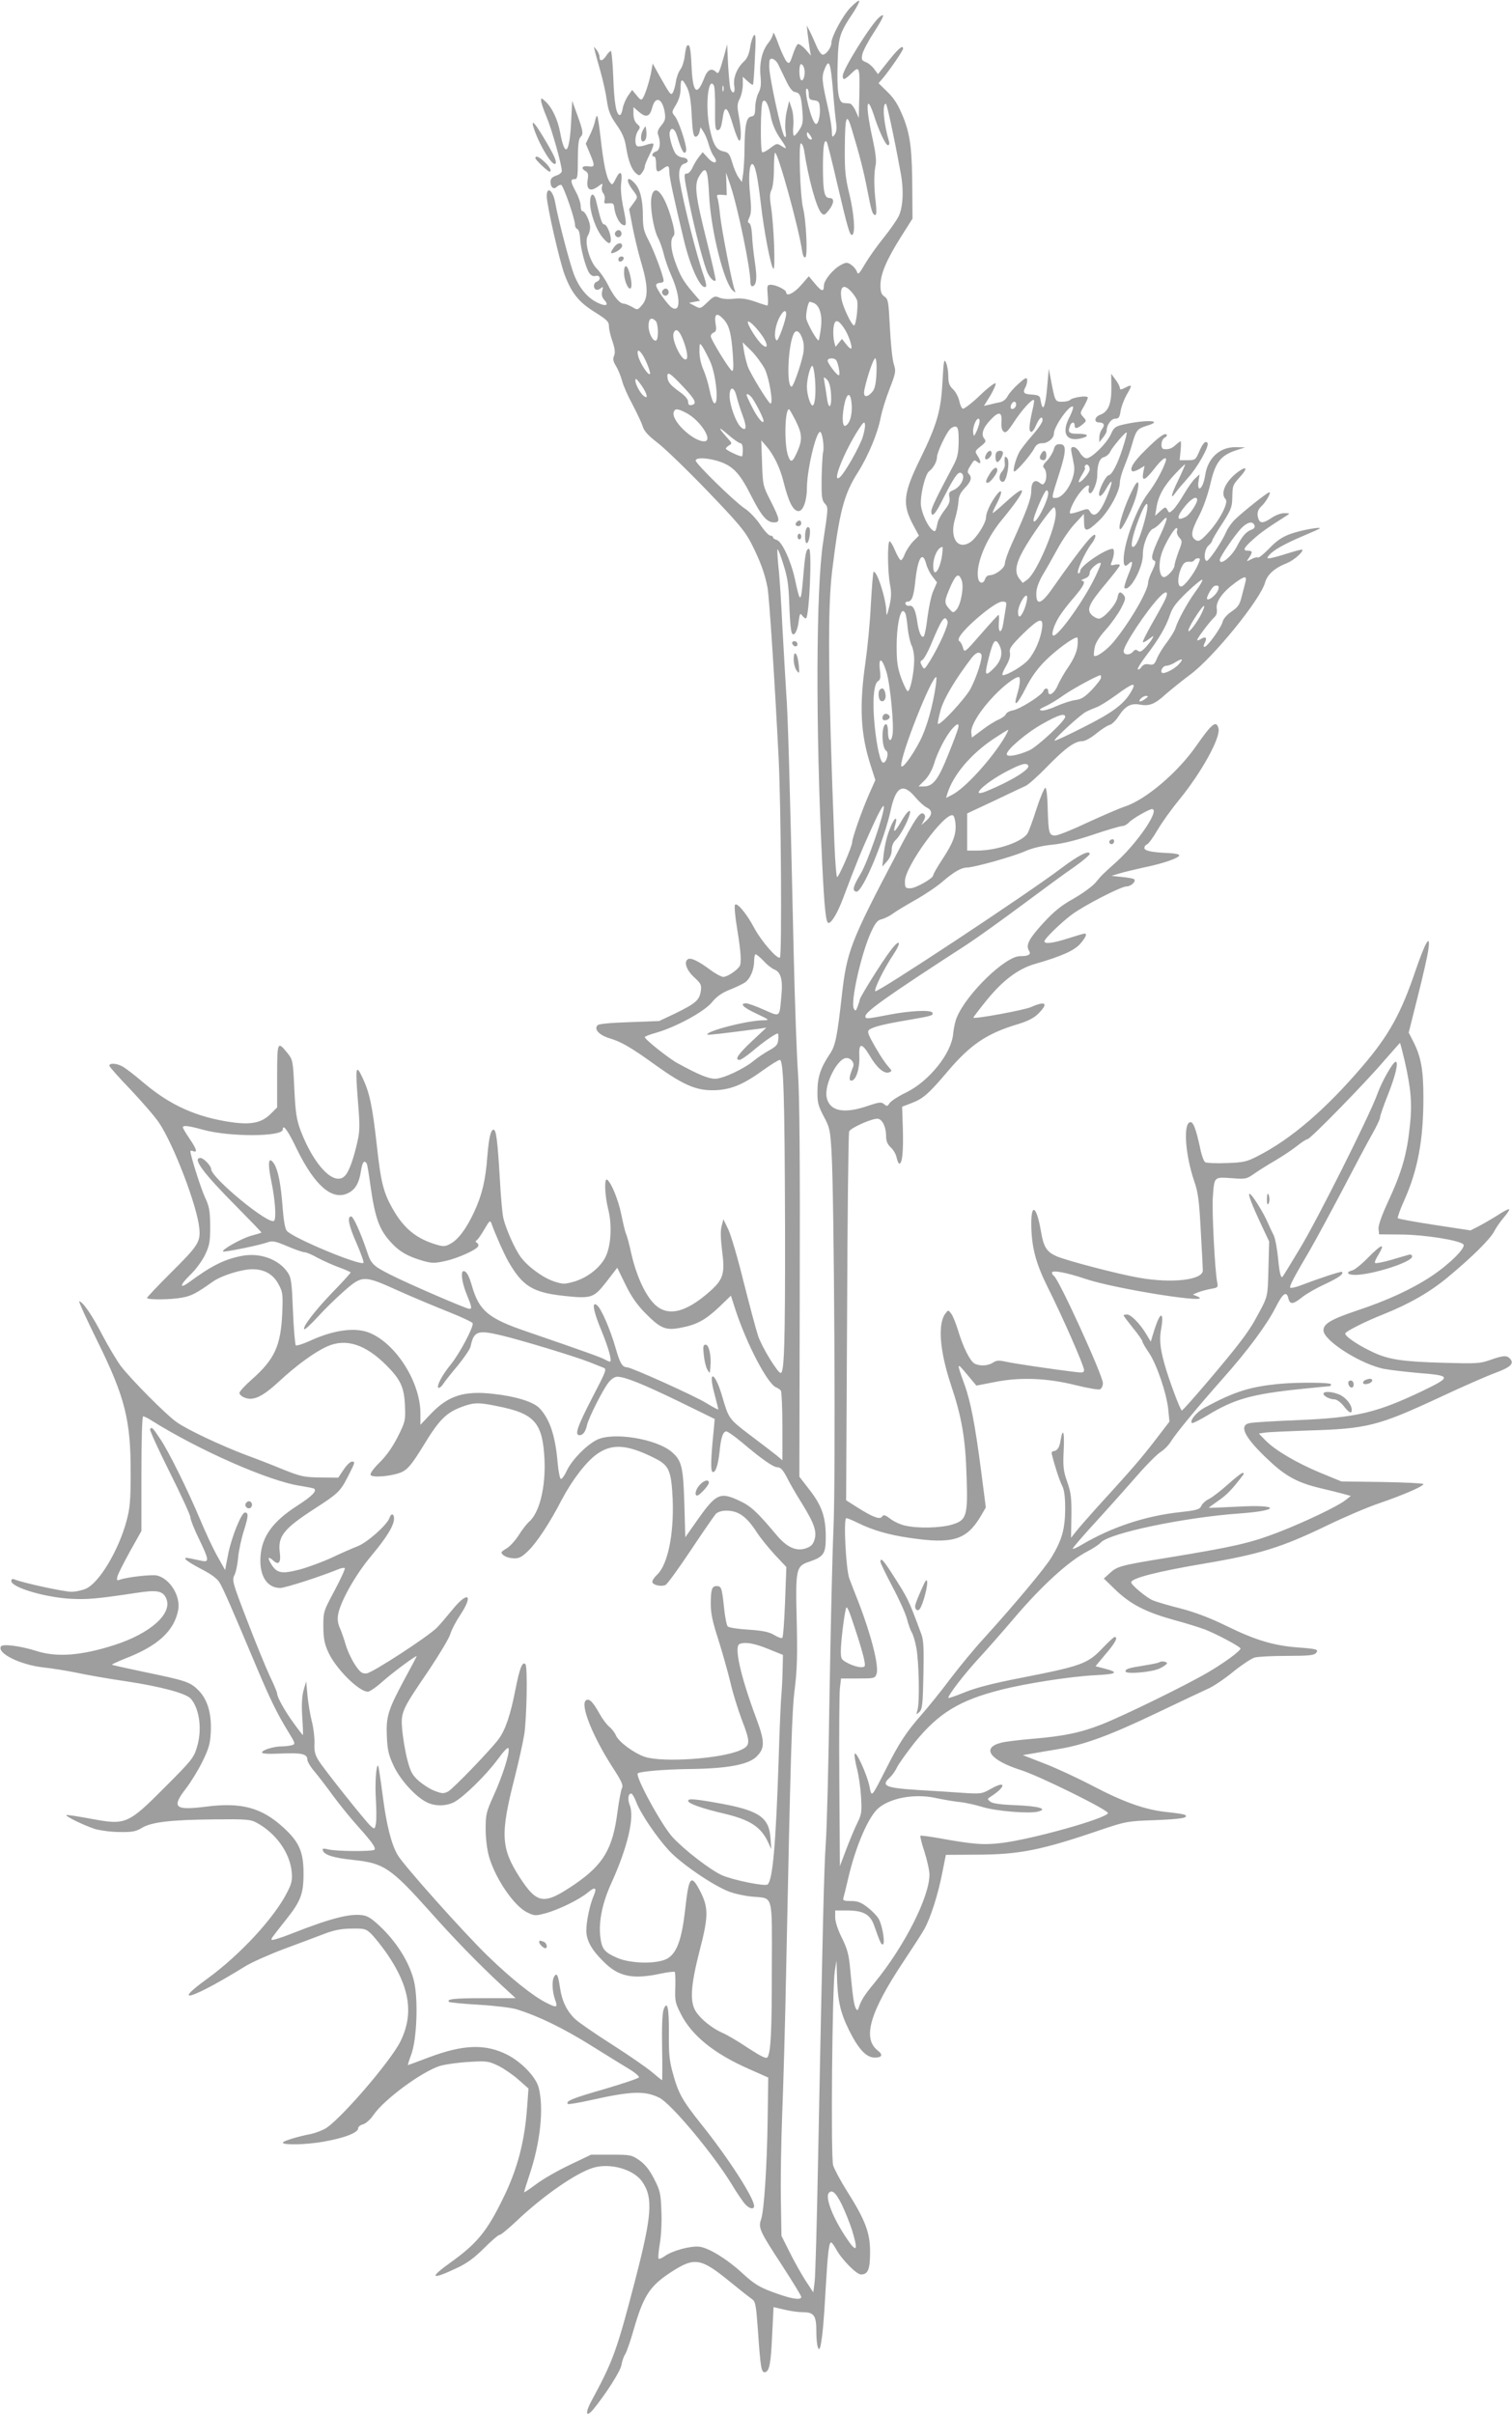 <?xml version="1.0" standalone="no"?>
<!DOCTYPE svg PUBLIC "-//W3C//DTD SVG 20010904//EN"
 "http://www.w3.org/TR/2001/REC-SVG-20010904/DTD/svg10.dtd">
<svg version="1.0" xmlns="http://www.w3.org/2000/svg"
 width="802pt" height="1280pt" viewBox="0 0 802 1280"
 preserveAspectRatio="xMidYMid meet">
<g transform="translate(0,1280) scale(0.1,-0.1)"
fill="#9e9e9e" stroke="none">
<path d="M4512 12761 c-41 -42 -102 -155 -102 -188 0 -25 -28 -63 -46 -63 -8
0 -23 21 -34 48 -11 26 -27 61 -35 77 l-16 30 5 -45 c3 -25 8 -61 11 -80 l6
-35 -29 34 c-17 18 -35 30 -40 27 -6 -3 -18 -29 -27 -57 -15 -45 -19 -49 -32
-36 -8 8 -28 50 -44 93 -15 44 -28 69 -28 57 -1 -12 -12 -34 -25 -50 -33 -40
-49 -106 -42 -176 4 -44 2 -66 -11 -90 -9 -18 -17 -52 -17 -77 -1 -38 -4 -45
-22 -48 -25 -4 -34 -46 -35 -176 0 -45 -4 -101 -7 -126 l-7 -45 -18 25 c-10
14 -25 49 -33 78 -14 46 -20 54 -46 59 -39 8 -55 35 -74 124 -24 114 -8 275
22 227 5 -7 8 -64 7 -125 -1 -88 1 -113 12 -113 16 0 21 13 30 75 10 61 25 47
54 -52 12 -40 26 -75 31 -78 13 -8 13 53 -1 129 -10 53 -9 66 5 93 9 18 16 51
16 74 l0 42 25 -23 c14 -13 27 -22 29 -19 2 2 7 65 10 139 6 106 5 132 -5 123
-6 -6 -16 -35 -20 -64 -6 -37 -16 -60 -35 -77 -36 -34 -57 -88 -49 -129 6 -35
-8 -46 -20 -15 -4 9 -9 66 -13 127 l-5 110 -16 -60 c-26 -92 -30 -100 -43 -87
-24 24 -46 13 -63 -33 -39 -100 -61 -77 -67 67 -4 92 -10 119 -24 105 -4 -3
-9 -28 -12 -54 -3 -26 -13 -58 -23 -71 -10 -13 -21 -43 -24 -66 -4 -24 -11
-49 -16 -57 -11 -16 -13 -13 -71 89 l-36 65 -7 -39 c-8 -48 -32 -124 -45 -144
-8 -13 -14 -10 -33 14 l-24 29 -22 -31 c-12 -18 -25 -48 -28 -67 -3 -19 -10
-35 -15 -35 -19 0 -30 61 -35 198 -3 78 -9 142 -13 142 -4 0 -15 -11 -24 -25
-19 -29 -36 -33 -36 -7 0 10 -7 27 -16 38 -15 19 -15 19 -10 -1 2 -11 16 -60
30 -110 14 -49 30 -121 35 -159 8 -55 18 -80 51 -127 31 -44 44 -74 51 -120
12 -73 29 -119 54 -139 15 -13 19 -12 31 5 8 10 14 25 14 32 0 8 12 36 26 64
14 28 23 54 19 57 -3 3 -21 0 -40 -7 -19 -7 -39 -9 -45 -6 -15 9 -12 57 4 81
13 18 13 22 -5 37 -12 11 -19 30 -19 53 l0 36 30 -26 c38 -32 57 -25 70 25 17
63 54 47 66 -27 5 -34 2 -45 -19 -70 -17 -21 -22 -34 -16 -49 15 -40 10 -82
-11 -88 -20 -5 -28 -27 -10 -27 6 0 10 -18 10 -40 0 -43 6 -48 36 -25 28 21
34 18 34 -16 0 -27 24 -140 78 -364 36 -150 93 -268 117 -244 3 3 -2 26 -10
50 -39 109 -109 386 -130 511 -8 50 2 85 27 91 26 7 18 30 -12 32 -12 1 -29
10 -37 21 -16 23 -35 90 -31 111 6 31 26 24 38 -14 20 -66 32 -93 41 -93 5 0
9 7 9 16 0 32 -40 152 -59 176 -19 23 -19 24 5 63 16 28 24 55 24 88 0 54 9
54 36 0 12 -27 20 -72 23 -148 5 -87 9 -110 21 -110 8 0 17 11 20 25 l6 25 16
-25 c9 -14 21 -43 27 -65 6 -22 17 -49 25 -60 32 -43 2 -50 -33 -8 l-24 26
-19 -24 c-11 -13 -26 -39 -34 -56 -8 -18 -21 -33 -29 -33 -20 0 -19 -6 10
-151 31 -154 81 -343 100 -380 15 -29 33 -44 41 -36 2 2 -19 96 -47 208 -62
248 -68 301 -39 347 35 56 44 38 51 -99 9 -190 80 -473 127 -511 14 -11 15
-10 8 7 -14 38 -67 310 -76 390 -4 44 -11 88 -15 97 -5 14 -1 17 22 15 l28 -2
-2 60 -2 60 24 -70 c39 -117 105 -436 105 -507 0 -18 5 -28 12 -26 21 7 25 43
12 128 -7 47 -14 111 -15 144 -2 34 -8 60 -15 63 -9 3 -9 10 1 31 10 21 11 47
4 117 -10 91 -5 165 11 165 15 0 29 -67 45 -205 18 -156 53 -336 67 -350 12
-12 3 233 -13 333 -7 47 -6 68 3 85 7 13 13 59 13 110 0 48 3 87 6 87 16 0
126 -398 144 -523 4 -24 10 -35 17 -31 13 8 4 194 -12 259 -16 63 -25 345 -12
345 6 0 14 -17 17 -37 23 -151 66 -307 92 -333 13 -13 17 -12 39 15 29 37 31
65 4 65 -28 0 -35 35 -35 172 1 106 6 140 20 126 3 -3 28 -101 55 -219 58
-247 68 -281 81 -274 17 11 9 113 -16 217 -21 85 -25 127 -24 238 1 174 9 199
37 105 42 -139 63 -222 82 -320 22 -115 28 -135 43 -135 6 0 7 22 2 68 -10 80
-10 155 0 199 4 20 -1 65 -14 125 -27 121 -36 198 -24 198 5 0 17 -26 27 -57
27 -85 63 -163 76 -163 6 0 9 8 6 18 -29 98 -38 202 -17 202 5 0 42 -168 78
-365 18 -94 13 -187 -12 -235 -10 -19 -45 -70 -79 -112 -34 -42 -78 -104 -98
-138 -31 -53 -37 -59 -43 -40 -4 11 -17 27 -30 36 -21 14 -27 14 -53 0 -42
-21 -92 -82 -92 -111 0 -35 -13 -31 -49 13 l-31 37 -41 -47 c-37 -43 -79 -63
-79 -38 0 13 -54 40 -81 40 -20 0 -21 -4 -17 -55 3 -30 2 -55 -2 -55 -4 0 -33
9 -66 21 -44 15 -73 19 -111 15 -31 -4 -62 -1 -78 6 -23 10 -29 8 -63 -25 -37
-35 -37 -35 -67 -19 l-30 16 29 6 29 5 -41 48 c-48 56 -66 88 -93 165 -22 63
-24 113 -7 130 8 8 7 28 -7 79 -39 146 -95 211 -110 125 -8 -49 11 -164 34
-211 11 -20 24 -58 31 -85 6 -28 25 -82 42 -120 48 -109 49 -195 3 -168 -21
11 -85 102 -85 119 0 7 9 13 20 13 11 0 20 5 20 11 0 23 -50 157 -79 213 -26
49 -31 69 -31 130 0 85 -14 143 -43 174 -41 45 -51 18 -12 -34 30 -40 30 -38
3 -74 l-21 -29 18 -93 c10 -51 30 -137 46 -190 37 -123 38 -187 5 -225 -24
-28 -25 -28 -54 -10 -17 9 -36 17 -44 17 -21 0 -52 37 -83 99 -14 29 -41 68
-59 86 -39 39 -68 144 -48 176 7 10 12 30 12 44 0 30 -26 85 -40 85 -6 0 -10
12 -10 28 0 15 -11 48 -25 74 -30 56 -31 68 -7 68 15 0 17 12 17 105 0 70 4
108 13 117 17 17 16 30 -15 116 l-28 77 -6 -118 c-9 -165 -33 -185 -58 -49
-13 69 -43 133 -80 166 -19 17 -21 18 -21 2 0 -9 13 -48 29 -86 27 -63 81
-254 81 -287 0 -8 -13 -19 -30 -24 -22 -8 -30 -17 -30 -34 0 -28 17 -42 33
-26 6 6 16 11 23 11 11 0 74 -180 74 -213 0 -10 6 -20 13 -22 7 -3 13 -25 14
-50 2 -51 28 -150 48 -182 10 -14 21 -20 35 -16 24 6 29 -22 5 -31 -17 -6 -20
-32 -5 -41 6 -4 18 -1 26 6 13 11 14 9 8 -15 -4 -19 -1 -33 11 -46 25 -27 12
-36 -27 -19 -62 26 -113 88 -141 175 -27 82 -80 289 -92 359 -11 65 -45 91
-45 35 0 -47 68 -345 95 -417 37 -98 76 -146 160 -198 64 -40 75 -51 75 -74 0
-16 8 -52 19 -82 13 -39 15 -60 8 -76 -7 -17 -5 -29 11 -55 11 -18 25 -53 32
-78 6 -25 31 -81 55 -125 23 -44 48 -96 54 -116 8 -26 30 -49 79 -87 37 -28
156 -143 264 -255 170 -177 202 -216 236 -284 45 -89 69 -155 83 -228 9 -48
37 -469 59 -905 13 -254 18 -1045 7 -1057 -13 -12 -98 85 -136 156 -39 74 -90
136 -102 124 -5 -5 0 -63 11 -128 21 -127 24 -184 12 -200 -16 -23 -66 -55
-85 -55 -11 0 -44 18 -73 40 -58 43 -100 64 -115 54 -23 -14 -8 -58 32 -95 38
-35 41 -41 36 -76 -8 -47 -28 -64 -136 -117 l-85 -40 -158 -6 c-98 -3 -161 -9
-168 -16 -21 -21 7 -52 62 -69 63 -19 113 -47 247 -144 141 -101 210 -132 299
-132 90 0 158 26 262 101 46 33 89 60 96 60 20 0 26 -184 28 -887 1 -615 -4
-773 -23 -773 -16 0 -100 137 -120 197 -11 33 -45 161 -76 283 -30 123 -67
248 -81 279 l-27 56 -9 -35 c-7 -24 -6 -65 2 -131 16 -121 7 -152 -62 -214
-135 -121 -236 -141 -306 -60 -46 51 -90 153 -113 256 -11 51 -24 99 -29 108
-4 9 -15 54 -24 99 -15 77 -54 173 -76 187 -16 10 -12 -85 6 -157 22 -86 15
-202 -18 -260 -30 -54 -95 -104 -164 -124 -50 -14 -58 -14 -104 1 -61 20 -141
79 -179 131 -30 41 -77 146 -91 204 -5 19 -14 115 -19 213 -12 199 -19 257
-33 257 -15 0 -25 -43 -33 -140 -9 -126 -28 -206 -70 -296 -41 -89 -86 -149
-128 -170 -25 -14 -37 -14 -71 -4 -108 32 -174 86 -233 190 -49 86 -63 141
-84 334 -24 213 -38 280 -76 361 -36 77 -39 59 -24 -131 10 -121 10 -152 -4
-211 -19 -85 -43 -153 -63 -175 -55 -64 -166 48 -239 241 -20 55 -26 93 -32
219 -7 149 -8 153 -37 189 -52 64 -54 61 -54 -122 l0 -167 -33 -33 c-48 -48
-102 -60 -205 -46 -186 26 -327 89 -467 207 -49 42 -101 82 -117 90 -32 17
-68 18 -68 3 0 -5 51 -63 113 -127 61 -65 130 -144 151 -176 79 -119 202 -442
213 -558 7 -74 -4 -91 -157 -243 -66 -66 -120 -123 -120 -127 0 -11 128 -10
188 2 48 9 73 22 162 85 46 32 151 65 209 65 64 0 111 -27 139 -81 22 -40 23
-53 19 -154 -8 -172 -41 -243 -161 -349 -36 -32 -66 -64 -66 -72 0 -8 12 -19
28 -25 46 -18 94 5 180 84 92 86 192 159 258 188 99 44 202 11 313 -100 76
-76 95 -117 99 -216 3 -77 2 -83 -38 -163 -28 -55 -61 -102 -97 -137 -32 -32
-52 -59 -47 -66 10 -17 126 -5 170 18 29 15 53 45 110 138 82 135 119 173 200
204 67 25 91 26 192 5 198 -39 240 -87 250 -281 7 -150 -27 -287 -84 -334 -9
-8 -33 -38 -52 -68 -18 -29 -47 -60 -63 -70 -16 -9 -29 -19 -29 -22 0 -15 32
-31 65 -32 28 -1 43 7 76 39 46 44 117 152 177 269 56 106 129 202 187 244 81
58 161 53 308 -21 76 -38 88 -65 95 -220 7 -183 -26 -345 -83 -398 -14 -13
-25 -29 -25 -37 0 -17 46 -28 70 -17 10 5 70 88 134 184 64 96 124 183 133
193 10 10 31 17 55 17 65 0 108 -31 163 -116 18 -28 61 -81 94 -117 l62 -66
-7 -186 c-4 -102 -10 -188 -15 -190 -4 -3 -24 4 -43 16 -27 16 -61 23 -136 28
-54 3 -104 11 -110 17 -6 6 -15 53 -20 103 -11 104 -14 111 -40 111 -24 0 -30
-19 -30 -96 0 -48 10 -96 40 -187 21 -67 50 -169 64 -227 13 -58 41 -146 60
-197 48 -124 47 -139 -7 -163 -103 -46 -414 -67 -508 -35 -58 20 -137 79 -152
113 -6 15 -22 35 -35 46 -13 10 -37 42 -53 71 -34 61 -53 80 -70 70 -34 -21
33 -189 139 -354 49 -75 59 -97 51 -112 -5 -10 -16 -68 -24 -128 -25 -194 -75
-278 -225 -381 -166 -113 -200 -108 -295 38 -98 153 -102 227 -25 527 21 83
44 186 51 230 13 89 18 359 6 371 -16 16 -30 -18 -53 -134 -27 -138 -53 -213
-89 -263 -44 -59 -241 -263 -268 -278 -23 -12 -32 -12 -71 3 -25 9 -63 34 -86
54 -35 32 -43 48 -61 117 -11 44 -22 114 -26 155 -7 93 -3 102 143 316 56 84
107 169 113 191 6 21 29 65 51 98 74 111 42 132 -42 28 -31 -38 -67 -80 -81
-94 -50 -49 -343 -240 -373 -242 -24 -2 -34 6 -61 46 -18 27 -40 74 -49 105
-9 31 -23 71 -31 89 -10 21 -14 45 -10 70 11 69 92 213 176 313 82 98 121 161
121 199 0 26 -16 28 -24 3 -12 -37 -119 -132 -170 -151 -28 -11 -90 -38 -138
-61 -48 -22 -126 -51 -172 -63 -95 -24 -119 -19 -150 34 -19 32 -12 38 15 13
28 -25 40 -8 33 45 -11 85 21 125 181 229 129 83 140 94 181 174 39 77 39 78
20 78 -8 0 -28 -19 -43 -42 l-29 -43 -95 1 c-85 1 -103 5 -194 41 -55 23 -145
58 -200 78 -130 49 -311 134 -366 173 -56 38 -246 230 -299 300 -21 29 -65
102 -96 161 -53 104 -106 181 -124 181 -4 0 39 -95 97 -212 147 -298 177 -419
176 -703 0 -142 -4 -183 -22 -250 -42 -155 -143 -325 -214 -358 -19 -9 -55
-17 -79 -17 -38 0 -252 46 -300 65 -12 5 -18 2 -18 -8 0 -33 171 -85 310 -94
92 -5 140 -1 353 31 109 17 140 11 158 -28 37 -80 -82 -187 -276 -249 -175
-56 -306 -66 -415 -30 -84 26 -176 38 -185 23 -22 -36 102 -97 223 -111 48 -5
128 -18 177 -28 50 -11 169 -32 265 -46 186 -28 317 -64 342 -92 47 -54 61
-167 32 -259 -16 -54 -30 -71 -164 -205 -202 -203 -212 -207 -396 -173 -70 13
-129 22 -132 20 -6 -7 96 -56 152 -74 28 -8 87 -16 131 -16 66 -1 86 3 116 21
50 32 158 44 384 46 169 2 194 0 225 -17 102 -55 176 -157 187 -259 4 -44 1
-62 -22 -107 -68 -137 -251 -335 -426 -462 -200 -145 -75 -105 200 65 35 22
130 64 210 94 80 30 178 66 216 81 51 19 90 26 142 26 66 1 74 -1 102 -28 17
-17 54 -63 82 -103 123 -178 145 -321 73 -467 -54 -109 -331 -429 -403 -465
-20 -10 -52 -22 -71 -26 -74 -14 -150 -38 -150 -46 0 -14 126 -11 215 5 114
20 185 48 185 72 0 8 11 16 25 20 15 4 39 25 56 50 57 83 257 230 353 260 28
8 97 18 153 21 96 6 105 4 157 -21 30 -15 78 -48 107 -74 l52 -46 -7 -98 c-13
-182 -51 -329 -127 -483 -86 -177 -139 -241 -280 -342 -117 -84 -103 -94 38
-27 51 24 91 54 141 104 38 38 75 70 82 70 7 0 44 31 84 68 143 137 322 261
413 288 91 27 215 -9 260 -75 58 -85 51 -177 -38 -521 -97 -374 -118 -430
-230 -637 -37 -67 -32 -96 8 -48 65 79 143 201 149 234 3 20 12 46 20 58 8 12
28 71 45 130 52 180 85 231 196 304 128 83 159 78 318 -52 50 -41 101 -81 113
-89 19 -14 22 -28 32 -165 14 -201 18 -227 38 -223 23 4 31 46 38 204 l7 141
56 -13 c31 -8 75 -14 98 -14 61 0 73 -17 73 -103 0 -79 14 -120 23 -71 10 51
17 125 27 309 11 185 17 235 29 235 3 0 15 -16 26 -36 29 -54 108 -134 132
-134 37 0 48 27 48 119 0 103 -25 169 -123 324 -34 54 -67 116 -73 136 -13 45
-5 940 9 1031 l9 55 2 -70 c3 -141 17 -204 65 -301 50 -100 91 -144 136 -144
39 0 45 15 15 38 -82 65 -41 204 141 477 44 66 92 140 106 165 33 57 75 189
97 305 l18 90 169 1 c222 1 339 24 654 132 131 44 140 46 287 51 141 6 176 12
160 27 -4 4 -44 10 -89 15 -118 11 -231 50 -403 140 -82 43 -199 97 -260 120
l-110 43 50 8 c28 5 91 16 140 24 138 23 273 73 522 192 126 60 248 118 273
129 25 11 84 50 130 88 46 37 97 71 114 76 17 5 94 9 172 9 113 0 144 3 154
15 16 19 8 22 -99 30 -127 10 -222 39 -368 110 -91 45 -167 74 -249 96 -65 16
-132 36 -150 44 -32 13 -114 81 -114 95 0 22 142 58 385 99 297 50 413 86 655
203 91 44 215 97 275 117 125 43 235 90 235 102 0 4 -98 9 -217 11 l-218 3
-112 46 c-127 53 -241 120 -292 173 l-34 35 34 5 c19 3 120 7 224 11 316 9
373 23 704 177 119 56 250 113 291 128 81 30 102 49 81 74 -18 21 -36 20 -107
-5 -54 -19 -74 -20 -244 -15 -220 6 -294 17 -377 56 -80 37 -155 88 -147 101
8 13 108 63 201 100 138 55 248 118 344 198 125 104 224 201 245 243 9 18 32
51 50 72 19 22 32 42 29 44 -3 3 -31 -11 -62 -32 -32 -20 -77 -46 -100 -58
l-43 -22 -190 29 c-105 16 -193 32 -196 36 -2 4 13 48 35 96 71 159 101 318
101 542 0 147 -12 217 -54 299 l-24 47 49 195 c27 107 52 217 55 244 13 90
-14 46 -67 -108 -77 -228 -141 -344 -280 -507 -198 -232 -382 -390 -560 -480
-56 -29 -75 -33 -164 -36 -55 -2 -106 0 -113 5 -7 5 -20 40 -27 78 -21 96 -35
134 -50 134 -40 0 -30 -169 20 -315 20 -57 26 -105 34 -260 6 -104 11 -200 11
-211 0 -51 -163 -70 -338 -39 -111 19 -385 91 -438 114 -53 24 -69 49 -83 134
-22 129 -51 152 -51 39 1 -124 23 -208 87 -337 78 -155 193 -417 193 -439 0
-14 -7 -16 -52 -10 -115 14 -319 44 -363 54 -37 8 -50 7 -68 -5 -25 -17 -70
-20 -98 -5 -24 14 -60 85 -87 175 -12 39 -28 79 -37 90 -15 20 -15 20 -30 1
-42 -55 -31 -197 28 -376 59 -175 78 -287 84 -490 7 -209 0 -231 -78 -254 -60
-18 -182 -21 -249 -5 -24 5 -60 22 -78 36 -27 21 -36 23 -43 12 -11 -18 -49
-4 -131 48 l-60 38 5 970 c2 534 7 977 11 986 9 20 128 72 153 67 24 -4 43
-45 43 -91 0 -28 7 -44 25 -61 14 -13 28 -37 31 -55 4 -17 10 -31 14 -31 16 0
22 65 19 183 l-4 119 47 18 c64 24 92 48 197 172 120 141 207 199 371 248 52
16 84 32 107 55 56 56 40 70 -39 35 -37 -16 -297 -64 -305 -56 -2 1 28 40 65
86 89 111 172 174 265 200 139 40 205 70 237 106 29 34 38 54 23 54 -5 0 -43
-11 -86 -25 -81 -26 -127 -32 -127 -16 0 14 86 97 144 141 66 49 262 150 291
150 24 0 52 26 41 38 -4 4 -33 9 -64 12 l-57 6 40 12 c22 7 81 21 130 32 104
21 190 51 190 65 0 6 -27 11 -60 12 -88 4 -125 12 -125 27 0 8 6 16 14 19 8 3
33 37 55 75 22 38 74 111 116 162 118 144 221 331 208 378 -11 45 -35 26 -118
-93 -99 -142 -267 -284 -377 -321 -29 -9 -118 -48 -199 -85 -80 -38 -157 -69
-172 -69 -33 0 -36 12 -40 148 -1 57 -6 103 -12 105 -5 1 -26 -47 -46 -108
-19 -60 -41 -120 -48 -132 -24 -45 -161 -93 -268 -93 l-53 0 0 98 0 99 143 67
c78 37 153 73 167 79 14 6 66 52 115 103 97 99 146 134 185 134 15 0 46 17 74
40 27 22 59 43 71 46 13 3 35 25 50 49 33 51 64 68 111 59 51 -9 79 2 137 55
30 26 88 73 130 104 122 90 373 399 397 488 12 43 51 78 118 104 36 15 89 62
79 71 -1 2 -38 -8 -80 -21 -43 -14 -85 -25 -94 -25 -14 0 -14 2 2 20 24 26 84
59 181 100 43 18 81 35 84 38 11 11 -106 -10 -158 -30 -41 -15 -72 -36 -109
-75 -29 -30 -56 -52 -61 -49 -5 3 -21 -1 -35 -9 -27 -14 -27 -14 -12 8 20 29
19 37 -5 37 -31 0 -24 15 28 61 40 36 71 58 178 126 17 11 16 12 -12 12 -18 1
-47 -10 -68 -24 -43 -29 -61 -31 -70 -9 -11 29 -6 51 15 70 24 22 53 74 42 74
-10 0 -136 -100 -181 -143 -19 -18 -40 -48 -48 -67 -23 -54 -95 -160 -105
-154 -17 10 -9 64 11 81 11 10 20 22 20 27 0 5 24 46 53 90 44 68 52 87 53
130 2 74 1 72 40 116 42 46 39 62 -5 31 -69 -49 -101 -117 -70 -148 17 -17
-32 -112 -91 -176 -41 -44 -51 -50 -67 -41 -29 18 -26 45 15 125 24 45 48 114
62 173 26 114 54 151 135 178 l50 16 -50 1 c-84 2 -148 -57 -162 -146 -3 -21
-10 -46 -15 -55 -15 -31 -27 -20 -21 20 l6 37 -22 -20 c-13 -11 -40 -49 -61
-85 -21 -36 -47 -73 -58 -83 -20 -18 -21 -18 -30 0 -10 17 -12 16 -38 -7 l-27
-25 7 43 c9 61 40 117 99 179 27 29 51 52 53 51 1 -2 -15 -39 -36 -83 -39 -79
-45 -111 -13 -65 10 14 39 48 65 77 50 56 113 167 103 184 -10 15 -25 0 -45
-47 -18 -42 -21 -44 -61 -44 l-42 0 5 50 c3 28 3 50 0 50 -3 0 -15 -9 -26 -19
-20 -19 -37 -25 -63 -22 -19 2 -15 49 4 60 10 5 15 13 11 17 -11 10 -45 -15
-115 -85 -60 -59 -82 -95 -68 -109 3 -4 20 1 36 10 l30 18 -7 -35 c-9 -51 9
-44 59 20 45 59 74 74 57 30 -20 -52 -54 -112 -91 -161 -61 -80 -129 -265
-129 -352 0 -34 8 -40 28 -20 23 23 22 1 -4 -61 -14 -35 -23 -66 -20 -68 26
-26 99 106 98 176 -1 52 29 128 55 138 10 3 30 20 45 37 38 44 34 18 -12 -81
-42 -90 -48 -119 -27 -126 9 -3 6 -16 -10 -51 -13 -25 -23 -54 -23 -64 0 -44
-97 -211 -183 -315 -37 -45 -93 -84 -104 -74 -2 3 -1 22 3 42 4 25 24 57 59
96 29 32 65 83 81 113 24 46 26 56 15 70 -19 23 -28 20 -34 -14 -8 -37 -73
-110 -98 -110 -11 0 -28 9 -39 20 -28 28 -14 59 75 165 41 49 75 93 75 98 0 5
-12 6 -26 3 -23 -6 -25 -4 -19 11 15 34 18 73 6 73 -37 0 -171 -91 -171 -116
0 -8 -4 -14 -10 -14 -16 0 33 110 71 159 11 13 19 31 19 39 0 32 -67 -49 -228
-278 -60 -86 -88 -93 -85 -22 0 22 14 60 34 94 19 31 54 94 79 139 25 46 66
106 92 133 l47 51 1 -42 c0 -56 15 -55 78 5 54 51 112 156 112 205 0 15 11 53
24 85 13 31 32 84 41 117 21 74 28 82 76 97 98 29 1 35 -123 7 -43 -10 -50
-16 -66 -52 -21 -47 -102 -127 -129 -127 -10 0 -26 14 -35 30 -9 17 -25 30
-34 30 -13 0 -15 -6 -10 -32 4 -18 10 -48 13 -66 11 -64 -50 -172 -97 -172
-24 0 -26 -10 22 141 35 112 34 144 -1 144 -19 0 -26 -7 -32 -29 -5 -16 -20
-42 -35 -58 -22 -22 -25 -31 -16 -40 14 -14 16 -57 3 -77 -8 -12 -12 -12 -25
-2 -27 23 -46 6 -46 -41 0 -42 -24 -106 -104 -283 -20 -44 -36 -90 -36 -103 0
-24 -50 -62 -82 -62 -9 0 -20 -9 -23 -20 -9 -28 -32 -25 -37 5 -14 70 42 207
123 305 135 163 148 211 26 100 -36 -33 -68 -60 -71 -60 -3 0 6 21 19 46 31
58 34 90 4 54 -31 -39 -59 -97 -59 -123 0 -30 -51 -111 -84 -132 -67 -44 -111
25 -80 125 9 30 17 72 18 92 1 27 10 46 34 71 33 34 39 56 21 74 -11 11 -7 22
20 62 8 12 12 12 25 2 21 -18 21 2 1 33 -15 23 -14 25 16 49 28 22 31 28 20
41 -19 22 -7 59 34 101 43 46 61 42 57 -12 -2 -25 2 -44 11 -51 12 -10 22 0
55 50 40 62 98 126 106 117 3 -2 -2 -31 -10 -64 -16 -72 -18 -105 -3 -105 5 0
16 15 24 34 17 41 35 55 35 28 0 -11 -25 -47 -55 -81 -30 -34 -61 -74 -69 -89
-20 -38 -36 -102 -26 -102 12 0 89 89 106 123 11 20 22 27 43 27 29 0 61 26
61 51 0 37 83 155 101 143 4 -2 -3 -25 -16 -51 -45 -84 -24 -133 51 -119 54
11 51 26 -5 26 -52 0 -59 7 -45 44 8 20 24 21 24 1 0 -20 13 -19 41 4 23 19
23 20 5 40 -18 20 -18 21 3 56 11 20 21 41 21 47 0 13 -80 2 -95 -13 -5 -5
-24 -9 -41 -9 -37 0 -38 2 -58 107 l-13 68 -8 -90 c-8 -93 -19 -134 -29 -105
-3 8 -6 24 -8 35 -2 16 -12 21 -46 23 -44 3 -49 10 -31 43 5 11 9 28 7 37 -2
13 -12 8 -46 -23 -24 -21 -50 -51 -57 -65 -9 -17 -25 -30 -43 -33 -16 -3 -42
-9 -56 -13 l-27 -6 36 58 c19 33 30 61 25 62 -6 2 -45 -28 -86 -68 -41 -39
-81 -69 -87 -67 -6 2 -15 21 -19 42 -5 21 -19 48 -33 61 -19 18 -25 33 -25 68
0 25 -5 57 -12 73 -10 24 -13 12 -19 -102 -8 -154 -29 -226 -119 -410 -89
-181 -95 -239 -37 -347 l31 -58 -32 -32 c-17 -19 -36 -48 -43 -66 -6 -17 -15
-32 -21 -32 -5 0 -18 23 -30 50 -11 28 -25 50 -29 50 -13 0 -11 -166 2 -231 8
-42 7 -67 -4 -114 -13 -52 -15 -56 -16 -25 -2 69 -52 222 -68 207 -2 -3 -9
-81 -14 -174 -4 -92 -18 -231 -29 -308 -33 -231 -25 -378 27 -540 l26 -81 -33
-74 c-39 -89 -90 -234 -90 -256 0 -21 -70 -184 -80 -184 -4 0 -10 78 -14 173
-34 889 -37 1244 -12 1452 38 311 62 404 136 520 56 89 107 211 122 295 6 30
26 96 46 147 34 88 35 95 22 135 -7 24 -16 110 -20 193 -7 137 -9 150 -29 163
-16 11 -21 24 -21 61 1 60 32 133 108 254 l62 98 -1 147 c-1 219 -10 296 -49
393 -26 63 -46 96 -82 131 l-48 47 24 28 c36 43 106 145 106 155 0 22 -24 2
-76 -63 l-57 -72 -20 27 c-11 15 -31 32 -45 37 -21 8 -24 14 -18 41 3 17 31
70 61 116 53 82 63 109 29 81 -44 -37 -194 -277 -194 -311 0 -25 9 -23 47 14
42 41 44 33 41 -118 l-3 -119 -17 38 c-9 20 -23 37 -30 38 -7 1 -22 2 -33 3
-28 2 -37 63 -32 216 4 136 9 153 85 267 19 29 32 56 29 59 -3 3 -23 -12 -45
-35z m-385 -301 c7 -14 25 -52 41 -85 20 -42 35 -61 49 -63 27 -4 33 -21 39
-102 5 -54 2 -71 -15 -97 -11 -18 -25 -33 -29 -33 -5 0 -7 24 -4 54 2 30 -1
71 -9 92 l-13 39 -13 -55 c-7 -30 -10 -75 -7 -100 5 -34 3 -42 -5 -34 -15 14
-81 316 -81 372 0 36 3 43 17 40 10 -2 23 -14 30 -28z m292 -150 c6 -74 14
-151 17 -170 3 -22 0 -42 -9 -54 -12 -17 -14 -15 -15 22 -1 22 -10 78 -21 124
-32 140 -34 162 -16 204 23 56 31 34 44 -126z m-154 129 c9 -26 -2 -72 -15
-64 -13 8 -13 85 -1 85 5 0 13 -9 16 -21z m-428 -121 c-3 -7 -5 -2 -5 12 0 14
2 19 5 13 2 -7 2 -19 0 -25z m453 -17 c0 -25 4 -30 28 -33 22 -2 28 -9 30 -32
5 -43 -7 -98 -21 -93 -22 7 -67 187 -47 187 5 0 10 -13 10 -29z m-201 -121 c7
-37 25 -78 46 -109 42 -60 43 -67 10 -45 -23 15 -26 14 -59 -11 -19 -15 -39
-25 -43 -22 -11 7 -9 250 2 267 13 21 31 -11 44 -80z m217 -118 c-9 -8 -26 10
-26 26 1 15 2 15 15 -2 8 -11 13 -21 11 -24z m209 -808 c13 -14 27 -35 31 -46
7 -24 -4 -126 -15 -133 -11 -6 -58 92 -67 137 -12 69 10 87 51 42z m-200 -60
c32 -13 47 -62 40 -128 -4 -33 -10 -65 -12 -70 -6 -9 -57 79 -66 113 -5 20 9
91 18 91 2 0 11 -3 20 -6z m-145 -58 c0 -30 -42 -146 -50 -141 -16 10 -11 67
10 113 19 41 40 56 40 28z m-332 -29 c30 -32 41 -75 49 -186 5 -69 3 -92 -5
-87 -16 10 -112 167 -112 183 0 8 7 16 16 20 13 5 15 15 9 49 -7 51 8 59 43
21z m-360 -9 c14 -14 16 -94 3 -103 -16 -9 -41 37 -41 77 0 39 15 49 38 26z
m579 -101 c17 -33 11 -46 -13 -26 -28 23 -83 112 -77 123 7 11 67 -54 90 -97z
m420 63 c23 -33 46 -100 38 -108 -3 -3 -15 7 -27 23 l-22 28 -17 -21 -17 -21
-6 22 c-8 29 -8 81 0 102 9 22 25 14 51 -25z m-858 -52 c23 -54 33 -106 21
-113 -23 -14 -80 105 -67 139 11 27 27 18 46 -26z m640 -14 c6 -20 6 -50 0
-76 -13 -60 -51 -168 -60 -168 -29 0 -19 223 12 282 14 25 35 8 48 -38z m-492
-111 c31 -68 47 -229 22 -221 -7 2 -18 33 -25 69 -7 35 -22 84 -33 109 -12 26
-21 66 -21 95 0 48 1 49 16 27 8 -12 27 -48 41 -79z m290 -40 c23 -48 46 -183
30 -183 -10 0 -108 160 -121 198 -7 20 -16 57 -20 82 l-7 45 46 -45 c25 -25
57 -69 72 -97z m-631 42 c14 -30 24 -61 22 -67 -6 -16 -55 58 -63 95 -12 48
15 30 41 -28z m1010 4 c12 -20 22 -79 13 -79 -11 0 -59 64 -59 78 0 15 37 16
46 1z m213 -68 c-3 -60 -9 -84 -23 -100 -30 -33 -49 -27 -41 12 13 65 48 167
57 167 6 0 9 -32 7 -79z m-326 -31 c6 -73 0 -140 -13 -140 -12 0 -30 59 -30
99 0 43 18 111 29 111 4 0 11 -31 14 -70z m-699 -41 c66 -70 75 -91 43 -97
-12 -2 -17 3 -17 17 0 14 -17 34 -49 56 -48 35 -61 52 -61 81 0 26 17 14 84
-57z m784 -37 c5 -74 -13 -91 -22 -20 -4 28 -10 65 -13 82 -5 30 -5 30 13 14
12 -12 19 -37 22 -76z m-1003 41 c29 -44 35 -73 9 -52 -26 21 -56 89 -39 89 2
0 16 -17 30 -37z m502 -55 c6 -24 20 -69 32 -101 24 -64 20 -88 -10 -61 -25
23 -59 116 -59 164 0 54 24 52 37 -2z m80 -5 c20 -26 63 -110 63 -124 0 -23
-32 15 -61 73 -16 31 -29 60 -29 63 0 11 13 4 27 -12z m531 -44 c2 -54 -12
-99 -35 -107 -17 -5 -17 62 -2 124 15 59 33 51 37 -17z m872 7 c0 -16 -18 -31
-27 -22 -8 8 5 36 17 36 5 0 10 -6 10 -14z m-1751 -45 c76 -39 147 -151 96
-151 -61 0 -178 113 -161 156 7 19 20 18 65 -5z m581 -41 c35 -70 37 -101 10
-163 -27 -61 -36 -64 -51 -20 -20 62 -16 243 6 243 3 0 18 -27 35 -60z m974
-17 c-4 -16 -12 -37 -18 -48 -10 -20 -11 -20 -14 1 -4 26 14 74 28 74 6 0 8
-11 4 -27z m-618 -71 c-19 -56 -96 -192 -122 -213 -45 -37 23 135 100 254 25
39 32 44 34 27 2 -11 -4 -42 -12 -68z m-649 -32 c8 0 13 -13 13 -35 0 -19 -2
-35 -5 -35 -15 0 -85 34 -85 41 0 4 8 12 18 18 16 9 15 12 -9 38 -52 58 -52
66 1 20 30 -26 60 -47 67 -47z m1158 9 c-1 -62 -6 -85 -27 -125 -92 -173 -118
-228 -118 -245 0 -37 20 -18 56 54 62 123 84 156 100 150 31 -12 3 -76 -42
-93 -19 -8 -23 -14 -18 -37 4 -22 -2 -37 -25 -67 -17 -22 -34 -51 -37 -65 -11
-52 -13 -54 -30 -40 -22 18 -50 77 -58 121 -9 48 20 174 43 190 22 16 41 51
41 75 0 23 46 122 68 146 8 10 23 16 31 15 13 -3 16 -18 16 -79z m-720 7 c4
-24 4 -52 1 -63 -3 -10 -6 -71 -8 -135 -1 -101 1 -120 17 -138 19 -21 19 -17
-9 -205 -38 -248 -40 -986 -5 -1700 12 -248 20 -320 34 -319 17 1 49 56 78
134 72 191 94 244 151 370 38 84 62 127 64 114 5 -33 -86 -297 -124 -359 -40
-67 -45 -88 -22 -93 32 -6 147 268 183 434 27 124 65 144 129 68 21 -25 49
-50 62 -56 31 -15 30 -39 -2 -69 l-27 -24 13 24 c9 17 9 26 1 34 -19 19 -44
-18 -145 -211 -246 -468 -264 -516 -291 -753 -24 -215 -34 -265 -63 -307 -48
-71 -66 -123 -66 -197 -1 -61 4 -78 33 -134 32 -59 35 -72 42 -195 14 -250 22
-1736 10 -1991 -6 -132 -15 -530 -21 -885 -5 -355 -14 -708 -20 -785 -9 -134
-15 -377 -41 -1690 -6 -319 -14 -605 -18 -635 l-7 -55 -41 62 c-22 34 -60 102
-84 150 l-44 88 -3 185 c-2 102 1 309 7 460 6 151 16 496 21 765 24 1163 30
1371 46 1495 12 97 14 176 10 355 -7 276 -4 291 66 314 78 27 88 42 88 131 0
106 -20 165 -85 249 l-55 71 2 983 c2 680 -1 1034 -9 1152 -7 94 -17 379 -23
635 -21 947 -31 1278 -40 1390 -4 63 -13 219 -20 345 -6 127 -15 270 -21 319
-5 49 -7 91 -5 93 3 3 17 -33 31 -79 21 -64 28 -110 31 -198 6 -157 11 -185
29 -170 8 7 18 35 21 63 6 45 8 48 20 32 8 -10 16 -16 20 -13 17 18 32 368 15
368 -15 0 -20 -25 -30 -143 -13 -150 -16 -151 -45 -16 -21 96 -69 199 -96 206
-11 3 -20 9 -20 14 0 5 -6 9 -14 9 -8 0 -32 26 -53 57 -21 32 -58 71 -83 87
-54 36 -260 237 -260 254 0 19 73 14 134 -8 69 -26 103 -65 162 -182 52 -103
82 -138 119 -138 35 0 32 16 -17 113 -41 80 -42 84 -46 202 l-4 120 26 -30
c39 -45 73 -113 91 -186 28 -112 52 -159 81 -159 24 0 44 56 44 122 0 95 48
298 70 298 5 0 12 -20 15 -44z m1590 -42 c-26 -83 -58 -144 -75 -144 -5 0 -19
-18 -30 -40 -37 -72 -20 -99 19 -29 31 54 36 44 11 -22 -40 -106 -75 -143 -99
-101 -9 16 -13 16 -55 1 -25 -9 -48 -14 -50 -11 -8 7 20 69 49 106 31 41 59
56 50 27 -3 -11 -1 -22 5 -26 13 -8 40 54 40 93 0 59 12 92 35 98 12 3 27 15
33 27 12 27 83 109 88 104 3 -2 -7 -40 -21 -83z m-175 -113 c0 -19 -49 -75
-58 -67 -2 3 6 21 18 40 12 20 19 36 15 36 -3 0 -3 5 0 10 9 15 25 2 25 -19z
m-220 -125 c0 -42 -69 -174 -78 -148 -5 15 58 162 69 162 5 0 9 -6 9 -14z
m790 -37 c0 -19 -40 -79 -60 -89 -50 -27 -52 -2 -4 56 34 42 64 57 64 33z
m-280 -115 c-23 -85 -45 -134 -61 -134 -14 0 -2 60 28 139 45 121 67 118 33
-5z m-470 43 c0 -76 -100 -309 -148 -348 l-27 -20 -17 21 c-27 33 -22 76 18
149 44 80 152 231 165 231 5 0 9 -15 9 -33z m1054 -62 c4 -10 -2 -19 -17 -24
-28 -11 -49 -35 -76 -88 -28 -55 -91 -105 -91 -72 0 16 76 127 113 167 33 34
61 41 71 17z m-411 -30 c-3 -9 3 -25 12 -35 17 -19 17 -22 -4 -76 -11 -31 -21
-63 -21 -72 0 -19 -39 -62 -56 -62 -26 0 -32 71 -10 132 17 49 65 128 76 128
5 0 7 -7 3 -15z m-1246 -129 c-12 -82 -47 -125 -47 -56 0 47 25 99 49 100 2 0
1 -20 -2 -44z m-84 -47 c5 -19 19 -48 33 -66 l24 -31 -19 -44 c-11 -23 -24
-86 -31 -138 -6 -52 -15 -99 -20 -104 -12 -12 -27 21 -35 79 -9 62 -21 86 -42
83 -9 -2 -18 3 -20 10 -3 6 2 12 11 12 22 0 32 26 40 100 13 130 39 175 59 99z
m1443 1 c-20 -49 -74 -120 -91 -120 -20 0 -20 49 -1 95 14 33 24 39 53 36 6
-1 14 3 18 9 3 5 12 10 20 10 12 0 12 -5 1 -30z m-545 -65 c-56 -120 -194
-315 -223 -315 -14 0 -1 48 27 95 13 22 48 69 79 104 55 64 68 90 44 92 -7 0
-1 5 15 11 18 6 27 17 27 31 0 19 47 60 59 51 2 -2 -11 -33 -28 -69z m-710
-22 c13 -35 -4 -128 -28 -156 -17 -18 -18 -18 -41 8 -25 30 -24 38 13 123 27
58 41 65 56 25z m1506 -5 c-3 -13 -12 -48 -20 -78 -11 -46 -20 -59 -54 -82
-25 -17 -44 -39 -48 -55 -8 -32 -81 -133 -96 -133 -6 0 -6 8 1 21 15 27 5 37
-20 21 -11 -7 -20 -9 -20 -6 0 10 66 97 88 118 15 13 19 26 16 49 -6 37 32 89
99 138 48 35 61 36 54 7z m-266 -55 c-44 -61 -93 -151 -106 -193 -4 -14 -24
-47 -45 -75 -21 -27 -45 -66 -53 -86 -13 -32 -19 -36 -41 -32 -19 4 -31 0 -41
-13 -7 -11 -16 -16 -20 -13 -3 4 17 36 45 73 66 86 106 155 126 216 13 39 33
65 91 121 41 39 77 68 80 65 4 -3 -13 -32 -36 -63z m118 4 c-11 -24 -47 -52
-56 -44 -7 8 25 65 39 70 22 7 28 -3 17 -26z m-285 -59 c-9 -18 -39 -72 -67
-121 -27 -48 -48 -90 -45 -92 3 -3 17 5 33 17 25 19 27 20 17 2 -5 -10 -22
-32 -36 -47 -21 -22 -30 -26 -40 -18 -10 8 -17 7 -26 -4 -17 -21 -50 -19 -50
2 0 32 120 213 189 286 41 43 54 31 25 -25z m-739 -34 c-19 -49 -35 -57 -35
-18 0 35 43 107 48 80 2 -10 -4 -38 -13 -62z m-100 4 c-3 -18 -9 -55 -13 -81
-9 -59 -28 -58 -24 1 2 23 1 42 -1 42 -3 0 -45 -46 -93 -101 -87 -100 -88
-101 -96 -74 -4 16 -13 32 -20 36 -18 11 33 71 126 147 49 39 86 62 102 62 23
0 24 -3 19 -32z m1030 -47 c-31 -55 -72 -102 -59 -65 12 32 75 127 81 121 3
-3 -7 -28 -22 -56z m-1561 12 c3 -10 8 -45 11 -78 4 -33 13 -73 21 -89 8 -16
14 -52 13 -80 -1 -66 -21 -161 -34 -161 -5 0 -21 32 -35 70 -20 57 -24 89 -24
170 0 98 16 185 34 185 5 0 11 -8 14 -17z m222 -38 c7 -16 -45 -131 -93 -209
-30 -48 -31 -48 -43 -26 -10 19 -10 24 3 31 8 5 30 44 47 86 56 134 72 156 86
118z m501 -38 c-8 -56 -37 -124 -72 -165 -26 -31 -110 -82 -136 -82 -6 0 1 21
16 46 18 31 25 54 22 72 -5 23 5 37 68 100 88 86 111 92 102 29z m188 -94 c-4
-32 -20 -67 -46 -106 -22 -31 -48 -77 -59 -102 -18 -43 -50 -62 -50 -30 0 19
-19 19 -26 0 -9 -22 -121 -93 -159 -101 -18 -3 -36 -12 -39 -20 -3 -8 -20 -21
-38 -29 -18 -7 -58 -32 -88 -55 l-55 -41 -3 26 c-5 35 46 118 119 194 51 54
112 101 132 101 11 0 8 -41 -8 -92 -22 -74 0 -57 46 34 28 56 61 102 103 144
57 57 148 124 169 124 4 0 5 -21 2 -47z m-415 8 c22 -42 12 -85 -30 -126 -46
-45 -49 -38 -26 55 24 95 35 109 56 71z m-95 -51 c9 -15 -23 -117 -57 -182
-28 -52 -162 -197 -173 -186 -3 2 4 35 14 72 17 62 78 164 165 278 22 28 41
35 51 18z m1046 -54 c-25 -26 -78 -52 -88 -43 -10 11 6 37 24 37 10 0 32 8 48
19 38 23 45 18 16 -13z m-1549 -39 c20 -66 41 -285 32 -334 -8 -44 -24 -32
-24 18 0 21 -4 39 -10 39 -26 0 -25 -125 1 -141 15 -9 2 -62 -16 -63 -15 -1
-34 81 -46 199 -12 127 -5 221 19 234 12 7 14 19 9 60 -8 71 12 63 35 -12z
m1138 -30 c0 -8 -22 -36 -48 -64 -38 -39 -56 -51 -89 -55 -22 -3 -68 -18 -101
-33 -33 -15 -68 -25 -79 -22 -14 3 -8 8 22 22 21 9 67 37 100 61 48 33 178
104 193 104 1 0 2 -6 2 -13z m-876 -39 c-16 -112 -49 -229 -85 -298 -44 -85
-98 -155 -99 -129 -1 62 160 469 186 469 2 0 1 -19 -2 -42z m1039 -30 c-39
-70 -97 -114 -252 -192 -84 -43 -155 -76 -157 -73 -7 6 139 140 167 153 13 7
38 17 55 24 18 6 65 36 105 65 87 64 108 70 82 23z m73 -43 c-26 -19 -42 -19
-26 0 7 8 20 15 29 15 13 -1 13 -3 -3 -15z m-426 -96 c0 -21 -148 -159 -191
-178 -62 -27 -119 -37 -119 -20 0 24 105 114 190 161 84 48 120 58 120 37z
m-568 -61 c-3 -13 -27 -77 -54 -143 -51 -128 -79 -165 -128 -165 l-28 0 33 33
c19 19 39 54 48 83 19 64 59 142 92 183 31 37 45 40 37 9z m249 -44 c-68 -115
-211 -273 -280 -308 l-33 -17 7 23 c31 99 123 208 243 289 41 27 76 49 79 49
3 0 -5 -16 -16 -36z m123 -153 c12 -19 -88 -81 -218 -135 -99 -41 -19 39 102
103 77 40 106 49 116 32z m666 -241 c0 -43 -105 -185 -196 -268 -78 -70 -80
-72 -113 -112 -16 -19 -68 -57 -115 -84 -65 -36 -104 -67 -161 -129 -78 -85
-95 -118 -77 -148 13 -20 -2 -29 -48 -29 -77 0 -283 -199 -335 -325 -8 -18
-16 -56 -19 -84 -7 -104 -127 -254 -250 -314 -42 -20 -81 -46 -88 -57 -11 -17
-14 -17 -28 -5 -15 13 -25 12 -90 -10 -125 -42 -199 -27 -215 45 -15 67 57
210 105 210 24 0 44 -26 35 -47 -21 -52 -24 -73 -9 -73 24 0 45 65 42 128 -4
74 13 75 56 3 36 -62 76 -97 102 -87 16 6 16 8 -3 29 -25 28 -64 91 -93 146
-18 35 -19 45 -8 52 22 15 78 29 202 50 128 22 140 25 131 40 -10 15 -118 10
-227 -11 -119 -23 -128 -24 -128 -9 0 25 119 109 539 381 49 32 178 124 288
206 109 81 235 174 281 205 45 32 82 63 82 69 0 23 -60 -7 -150 -75 -179 -136
-985 -668 -988 -653 -4 17 47 120 95 192 48 72 37 91 -14 23 -44 -57 -163
-248 -163 -260 0 -4 -5 -20 -11 -36 -9 -24 -12 -26 -20 -11 -19 33 38 288 90
403 24 52 35 66 58 71 15 4 42 17 58 29 17 13 71 45 120 73 50 28 114 71 144
97 60 52 101 75 130 75 37 0 247 59 307 86 39 17 88 29 144 35 56 5 131 24
220 54 74 25 143 45 153 45 10 0 26 9 35 19 17 19 107 71 123 71 5 0 9 -5 9
-10z m-1052 -66 c5 -56 -11 -101 -68 -188 -28 -42 -50 -81 -50 -87 0 -16 -92
-69 -122 -69 -26 0 -28 3 -28 38 0 77 209 364 254 349 6 -2 12 -21 14 -43z
m-1017 -730 c18 -20 44 -40 57 -45 33 -13 45 -54 37 -134 -11 -123 -4 -118
-93 -79 -42 19 -85 34 -94 34 -38 0 -15 -23 55 -55 69 -33 71 -34 36 -35 -84
0 -313 -60 -296 -76 3 -3 74 5 272 31 l40 6 -78 -73 c-74 -70 -92 -98 -64 -98
7 0 38 21 68 46 52 45 122 94 134 94 4 0 5 -15 3 -32 -2 -27 -11 -37 -49 -58
-25 -14 -61 -38 -79 -53 -52 -44 -165 -97 -207 -97 -35 0 -87 21 -200 83 -46
25 -173 126 -173 138 0 3 27 14 60 23 105 30 254 111 295 160 25 31 53 51 93
67 31 12 68 30 81 38 29 18 51 68 51 116 0 19 4 35 8 35 4 0 24 -16 43 -36z
m3399 -526 c34 -149 41 -228 29 -341 -16 -158 -42 -249 -121 -419 -31 -68 -48
-118 -46 -135 l3 -28 120 -1 c121 -1 305 -30 327 -52 16 -16 -72 -104 -168
-168 -104 -69 -236 -130 -396 -183 -137 -46 -178 -70 -178 -105 0 -55 203
-183 325 -205 33 -6 113 -15 178 -21 176 -14 178 -20 25 -94 -247 -118 -353
-143 -663 -156 -126 -5 -242 -12 -257 -16 -60 -12 -25 -79 104 -199 88 -83
152 -117 268 -145 47 -11 103 -25 125 -31 l40 -11 -25 -20 c-42 -34 -218 -118
-365 -175 -148 -56 -231 -75 -585 -133 -245 -40 -264 -45 -303 -81 l-32 -29
65 -63 c79 -75 160 -116 308 -157 60 -16 133 -39 163 -50 64 -25 189 -92 189
-101 0 -13 -89 -78 -175 -128 -120 -70 -448 -230 -560 -274 -111 -44 -202 -63
-370 -77 -71 -6 -146 -15 -166 -21 -105 -27 -58 -92 104 -144 97 -30 469 -214
464 -229 -9 -28 -396 -137 -562 -158 -97 -12 -151 -8 -344 27 -46 8 -86 13
-89 11 -2 -3 7 -42 22 -86 14 -45 26 -98 26 -120 0 -118 -132 -379 -290 -572
-57 -69 -71 -92 -85 -133 -5 -16 -8 -17 -15 -5 -10 16 -17 63 -30 204 -7 82
-15 110 -44 170 -22 43 -36 87 -36 109 l0 37 61 0 c87 0 124 -20 145 -78 33
-93 37 -102 46 -102 15 0 -1 100 -21 135 -9 16 -36 44 -60 62 -33 26 -52 33
-87 33 -38 0 -45 3 -40 18 3 9 14 55 25 102 39 169 108 329 161 373 64 54 191
77 300 54 41 -9 100 -19 130 -22 30 -3 84 -15 120 -26 69 -22 248 -37 295 -25
56 14 6 29 -114 34 -82 3 -127 9 -138 19 -17 13 -17 14 1 26 82 52 85 89 4 43
-50 -28 -53 -29 -157 -22 -58 4 -164 11 -236 15 -170 11 -194 22 -144 67 11
10 29 35 38 55 10 19 52 78 93 130 126 155 236 223 457 279 133 34 366 70 494
77 123 6 136 15 54 36 l-46 12 54 65 c51 59 67 90 47 90 -4 0 -31 -25 -60 -55
-83 -88 -111 -98 -448 -164 -133 -26 -228 -50 -286 -74 -49 -20 -88 -33 -88
-30 0 16 83 124 161 209 50 54 133 149 184 209 150 177 295 309 395 360 27 14
58 34 69 46 46 50 441 133 736 154 222 16 212 49 -11 36 -82 -4 -150 -7 -152
-6 -1 1 22 18 51 38 46 32 72 59 130 135 6 8 6 12 -2 12 -6 0 -41 -28 -78 -61
-38 -34 -82 -68 -100 -77 -17 -8 -36 -25 -41 -37 -9 -19 -23 -23 -113 -33
-184 -20 -361 -79 -518 -171 -28 -17 -51 -27 -51 -22 0 4 59 73 132 152 72 79
169 188 216 242 47 54 101 107 118 118 18 11 43 36 55 56 28 45 142 183 274
332 132 148 235 287 281 378 39 77 58 90 68 48 8 -33 25 -32 72 6 22 18 76 49
120 69 75 35 103 55 92 66 -5 4 -120 -34 -220 -72 -26 -10 -50 -15 -54 -12 -6
7 15 48 106 203 29 50 104 189 168 310 63 121 134 255 158 297 24 42 44 84 44
92 0 9 18 61 40 116 41 103 60 180 43 180 -14 0 -74 -105 -98 -173 -40 -111
-319 -668 -410 -817 -48 -80 -89 -147 -91 -149 -10 -12 -17 17 -25 99 -5 50
-15 103 -22 118 -8 15 -24 50 -36 77 -25 55 -82 145 -93 145 -10 0 13 -59 62
-164 l42 -89 -4 -146 c-4 -155 -1 -142 -70 -268 -14 -27 -50 -81 -80 -119 -64
-86 -300 -362 -309 -363 -8 -1 -71 169 -93 249 -24 88 -27 131 -16 189 6 32 7
58 1 64 -8 8 -25 -30 -48 -107 l-9 -30 -24 40 c-33 55 -81 104 -102 104 -10 0
-18 -2 -18 -5 0 -3 23 -33 50 -67 28 -34 50 -66 50 -72 0 -5 16 -32 35 -60 41
-61 94 -217 102 -302 l6 -62 -79 -103 c-75 -97 -119 -148 -309 -356 -44 -49
-92 -104 -107 -123 l-27 -34 2 114 c1 98 -2 125 -22 182 -21 59 -23 81 -19
168 5 99 -4 126 -17 50 -6 -38 -18 -54 -40 -55 -5 -1 -8 -7 -6 -15 15 -62 41
-141 55 -168 11 -22 16 -57 16 -124 -1 -105 -17 -163 -71 -253 -34 -58 -204
-260 -363 -435 -48 -52 -126 -147 -174 -210 -47 -63 -117 -150 -155 -193 -82
-94 -117 -147 -190 -292 -77 -151 -73 -147 -86 -83 -14 63 -72 191 -78 167 -2
-8 4 -42 12 -75 9 -32 19 -100 22 -149 5 -83 3 -95 -19 -140 -14 -28 -40 -90
-59 -140 l-34 -90 -3 445 c-2 245 0 469 3 498 l6 52 90 0 c84 0 90 1 98 23 15
39 -27 205 -95 381 -20 50 -42 107 -49 126 -18 49 -32 320 -16 320 6 0 33 -11
59 -24 79 -39 163 -64 274 -80 232 -35 305 -12 381 116 l26 45 -25 194 c-32
245 -55 367 -89 460 -42 116 -41 118 13 53 l51 -61 98 19 c134 27 279 21 430
-17 61 -15 119 -25 127 -22 9 4 16 18 16 33 0 40 -234 553 -260 569 -5 3 -10
11 -10 17 0 15 76 1 177 -33 159 -54 699 -139 594 -93 l-24 10 29 12 c16 6 46
14 67 18 37 6 39 8 33 37 -12 60 -28 374 -23 447 8 112 5 109 98 103 76 -6 81
-5 122 24 23 16 74 48 112 70 39 23 90 57 115 77 25 20 50 36 56 36 14 0 305
297 408 418 44 50 81 92 82 92 1 0 12 -42 24 -92z m-6370 -369 c138 -38 420
-37 420 2 0 32 28 -6 76 -107 94 -191 186 -271 269 -231 40 19 60 54 70 120 7
45 17 58 30 38 3 -5 12 -58 20 -118 25 -176 48 -237 114 -306 42 -45 85 -69
163 -92 51 -14 62 -14 122 -1 68 16 159 57 172 77 3 6 1 15 -6 19 -9 5 -9 9
-1 14 6 4 25 31 41 59 25 43 30 48 36 32 20 -57 68 -165 91 -205 75 -130 129
-163 292 -181 149 -16 160 -12 228 75 l57 74 43 -88 c31 -64 61 -107 105 -152
82 -83 109 -94 190 -78 85 16 131 42 204 111 l61 59 25 -78 c61 -184 171 -393
216 -409 9 -4 20 -11 24 -17 4 -6 8 -91 8 -190 l0 -179 -32 27 c-18 14 -81 63
-140 107 -112 85 -113 87 -147 204 -38 131 -77 147 -42 17 11 -43 21 -81 21
-85 0 -3 -29 12 -63 33 -59 37 -398 190 -421 190 -25 1 -37 20 -60 100 -29
101 -76 210 -99 229 -30 24 -20 -31 23 -134 39 -95 58 -165 45 -165 -3 0 -16
5 -28 12 -20 11 -94 38 -414 148 -203 69 -251 110 -289 239 -16 57 -30 81 -45
81 -17 0 -9 -61 16 -122 28 -69 30 -78 14 -78 -16 0 -335 138 -420 182 -89 45
-101 57 -121 118 -34 102 -74 190 -85 190 -23 0 -14 -47 29 -144 23 -53 39
-98 36 -102 -18 -17 -376 132 -407 170 -9 11 -17 57 -22 124 -9 124 -24 197
-45 231 -30 45 -36 8 -14 -97 20 -98 26 -193 14 -205 -26 -26 -334 228 -334
274 0 17 -40 59 -57 59 -44 0 14 -79 188 -254 76 -77 138 -141 136 -142 -1 -1
-27 -9 -57 -17 -51 -15 -156 -74 -147 -83 5 -5 193 33 234 48 28 10 41 8 107
-20 42 -18 83 -32 92 -32 9 0 40 -13 68 -29 28 -15 79 -38 114 -51 34 -12 62
-25 62 -27 0 -3 -42 -50 -94 -103 -97 -101 -163 -187 -152 -198 4 -3 36 27 72
66 36 40 99 101 140 137 96 84 104 84 287 1 78 -35 198 -85 266 -112 68 -27
125 -54 128 -60 7 -18 -70 -163 -116 -219 -45 -55 -76 -113 -66 -123 4 -4 15
4 24 17 9 14 44 59 79 100 34 42 65 87 68 101 17 82 37 89 160 60 103 -24 396
-113 469 -142 28 -11 60 -24 73 -29 22 -8 21 -11 -58 -163 -79 -153 -93 -196
-66 -196 18 0 32 18 40 55 10 40 81 181 112 222 15 20 34 33 48 33 41 0 137
-39 329 -132 l188 -92 -5 -56 c-16 -158 -17 -218 -7 -224 15 -10 30 34 38 108
7 74 18 106 36 106 7 0 44 -26 81 -57 109 -92 168 -133 190 -133 16 0 29 -14
49 -52 14 -29 51 -93 82 -142 65 -105 80 -150 64 -194 -8 -24 -20 -34 -48 -43
-51 -15 -99 8 -154 74 -99 118 -134 151 -192 178 -105 50 -126 41 -226 -101
l-64 -91 -5 178 c-6 197 -14 230 -69 276 -82 68 -308 105 -394 63 -55 -27
-131 -104 -159 -161 -12 -27 -27 -48 -33 -47 -5 1 -13 39 -17 84 -12 144 -41
232 -96 291 -33 34 -125 63 -244 76 -157 18 -241 -9 -334 -107 l-54 -57 0 61
c0 161 -124 362 -263 424 -77 35 -195 20 -326 -41 -36 -16 -68 -26 -72 -22 -4
4 -11 86 -15 181 -6 153 -9 177 -28 205 -47 70 -147 106 -242 88 -91 -17 -162
-52 -277 -137 -57 -42 -56 -20 2 36 30 29 63 74 79 107 24 51 27 70 27 153 -1
82 -5 103 -28 152 -22 48 -77 221 -77 244 0 3 7 4 15 0 24 -9 18 11 -20 67
-19 28 -35 55 -35 59 0 13 30 9 110 -13z m-278 -1540 c255 -160 630 -325 794
-348 36 -6 68 -12 71 -15 14 -13 -13 -40 -89 -89 -131 -84 -188 -163 -196
-268 -8 -102 33 -169 104 -169 27 0 219 62 313 101 13 5 26 7 30 4 3 -3 -21
-56 -54 -118 -59 -110 -60 -113 -60 -192 1 -65 6 -91 27 -137 40 -87 162 -208
209 -208 10 0 45 24 77 53 54 48 182 143 182 135 0 -2 -29 -57 -65 -123 -87
-162 -98 -197 -93 -304 3 -71 10 -99 36 -154 34 -73 114 -162 173 -192 43 -23
104 -23 147 -1 50 26 169 142 231 226 40 54 57 70 59 57 5 -27 -34 -148 -81
-251 -38 -84 -41 -97 -41 -176 0 -50 8 -110 18 -145 34 -117 133 -262 202
-295 38 -19 44 -19 97 -5 68 18 181 73 226 111 40 33 49 25 28 -23 -19 -46
-37 -131 -37 -179 0 -52 27 -102 90 -164 80 -81 154 -97 304 -65 38 8 72 12
75 9 3 -3 4 -40 3 -82 -3 -69 0 -83 28 -138 58 -117 178 -214 366 -296 l99
-44 -3 -209 c-3 -253 -19 -498 -35 -543 -16 -45 -7 -63 112 -245 55 -85 101
-160 101 -166 0 -17 -41 -13 -116 13 -101 34 -131 52 -200 116 -77 71 -173
130 -223 137 -45 6 -143 -20 -184 -49 -15 -11 -31 -18 -34 -14 -3 3 0 39 7 80
7 41 11 118 8 174 -3 91 -7 107 -38 168 -25 49 -48 77 -78 99 -42 29 -48 30
-150 30 l-107 0 -115 -55 c-63 -30 -143 -76 -177 -102 -35 -26 -63 -45 -63
-42 0 4 13 45 29 94 57 169 76 350 49 458 -14 58 -90 137 -167 177 -117 59
-234 55 -419 -15 -58 -22 -107 -40 -108 -40 -2 0 6 26 18 58 29 80 37 289 14
387 -22 91 -82 193 -165 276 -50 49 -75 68 -103 73 -67 12 -169 -13 -387 -99
-51 -20 -96 -34 -99 -31 -5 6 -7 3 71 102 82 102 97 141 97 249 0 116 -23 168
-106 244 -116 107 -225 136 -415 111 -162 -20 -180 -4 -104 95 25 32 65 96 88
143 35 71 42 97 45 157 5 99 -17 174 -66 223 -44 44 -67 51 -289 97 -91 19
-167 36 -169 38 -2 2 29 16 68 32 175 67 262 147 283 258 14 73 -43 166 -112
183 -26 7 -162 -9 -197 -22 -16 -6 -18 -4 -13 18 4 14 34 73 67 133 l60 107 0
304 c0 181 4 304 9 304 5 0 25 -9 43 -21z m3782 -1271 c7 -36 5 -38 -19 -38
-14 0 -44 9 -65 20 -37 19 -40 23 -40 64 0 47 16 183 27 226 4 20 15 -3 48
-105 24 -71 46 -147 49 -167z m-510 59 l79 -32 -2 -85 c-1 -47 -4 -103 -6
-125 -3 -22 -10 -179 -15 -350 -15 -445 -31 -630 -58 -657 -12 -12 -184 23
-243 49 -61 28 -196 131 -261 201 -58 63 -200 323 -185 339 11 10 138 21 272
23 202 2 315 23 358 66 45 44 44 80 -1 201 -84 225 -120 384 -89 396 29 12 77
4 151 -26z m-700 -810 c23 -62 108 -187 174 -259 66 -71 235 -186 319 -218 32
-12 88 -24 126 -27 110 -10 102 21 101 -380 0 -334 -5 -443 -23 -471 -6 -10
-31 2 -102 48 -52 35 -113 71 -137 81 -55 24 -117 74 -142 115 -32 51 -26 138
21 321 47 180 47 227 5 311 -50 98 -62 85 -81 -87 -18 -163 -44 -236 -95 -266
-52 -30 -195 -28 -267 4 -68 30 -81 46 -89 113 -9 81 11 180 61 288 84 186
122 346 95 409 -12 31 -8 61 8 61 5 0 17 -19 26 -43z m1090 -2134 c18 -38 43
-99 55 -137 34 -110 26 -125 -26 -48 -74 108 -119 223 -96 245 17 18 36 1 67
-60z"/>
<path d="M4227 10033 c-12 -11 -8 -23 8 -23 8 0 15 7 15 15 0 16 -12 20 -23 8z"/>
<path d="M4276 9995 c-9 -25 -7 -75 3 -75 13 0 24 71 13 82 -6 6 -12 3 -16 -7z"/>
<path d="M4230 9955 c0 -8 5 -15 10 -15 6 0 10 7 10 15 0 8 -4 15 -10 15 -5 0
-10 -7 -10 -15z"/>
<path d="M4202 9388 c6 -18 28 -21 28 -4 0 9 -7 16 -16 16 -9 0 -14 -5 -12
-12z"/>
<path d="M4210 9304 c0 -22 7 -49 16 -60 14 -18 15 -16 11 29 -6 64 -27 87
-27 31z"/>
<path d="M4780 8444 c-35 -60 -45 -65 -31 -16 13 44 -2 40 -22 -5 -23 -55 -34
-101 -41 -163 l-6 -55 25 28 c16 18 25 40 25 61 0 21 8 40 21 52 21 19 60 89
73 132 13 41 -12 23 -44 -34z"/>
<path d="M4667 9143 c-11 -10 -8 -51 4 -59 18 -10 32 13 25 40 -6 26 -16 32
-29 19z"/>
<path d="M4683 9004 c-7 -19 2 -28 22 -21 19 8 19 23 0 31 -9 3 -18 -1 -22
-10z"/>
<path d="M5885 8341 c-6 -11 9 -23 19 -14 9 9 7 23 -3 23 -6 0 -12 -4 -16 -9z"/>
<path d="M6720 6438 c0 -23 3 -29 9 -19 8 12 4 51 -5 51 -2 0 -4 -15 -4 -32z"/>
<path d="M7255 6130 c-33 -34 -70 -63 -82 -66 -36 -9 -27 -24 15 -24 89 0 302
68 302 97 0 9 -7 13 -17 10 -10 -3 -53 -15 -96 -28 -42 -12 -80 -19 -83 -16
-4 3 3 21 15 40 42 69 22 64 -54 -13z"/>
<path d="M7243 5483 c-7 -2 -13 -9 -13 -15 0 -14 43 -6 48 10 4 12 -12 15 -35
5z"/>
<path d="M7152 5463 c5 -25 28 -28 28 -4 0 12 -6 21 -16 21 -9 0 -14 -7 -12
-17z"/>
<path d="M6795 5463 c-163 -15 -244 -40 -406 -127 -42 -23 -80 -69 -67 -81 3
-4 40 15 82 40 143 87 235 113 496 140 80 8 148 15 153 15 4 0 7 5 7 10 0 10
-172 11 -265 3z"/>
<path d="M7020 5410 c0 -13 34 -30 59 -30 11 0 33 -16 48 -35 30 -38 43 -44
43 -20 0 27 -33 67 -67 81 -38 16 -83 18 -83 4z"/>
<path d="M4670 4519 c0 -7 29 -66 64 -133 36 -67 70 -143 77 -171 7 -27 18
-59 25 -70 7 -11 18 -47 24 -80 14 -69 19 -287 7 -330 -8 -29 -8 -29 10 -12
15 15 18 40 21 195 3 139 1 186 -11 217 -71 191 -68 184 -156 322 -44 69 -61
87 -61 62z"/>
<path d="M4889 4375 c-15 -33 -30 -70 -33 -82 -8 -24 12 -43 24 -22 17 26 41
119 38 141 -2 18 -9 10 -29 -37z"/>
<path d="M6149 3986 c-3 -3 -36 -10 -74 -16 -88 -14 -105 -19 -105 -32 0 -17
140 -5 183 16 20 10 37 22 37 27 0 9 -33 13 -41 5z"/>
<path d="M3733 5616 c3 -30 11 -65 19 -78 13 -23 13 -23 16 12 6 58 -7 120
-25 120 -13 0 -15 -9 -10 -54z"/>
<path d="M3712 4927 c-22 -23 -30 -57 -14 -57 12 0 62 54 62 68 0 19 -25 14
-48 -11z"/>
<path d="M796 5222 c-3 -5 44 -108 104 -228 60 -120 110 -228 110 -240 0 -11
20 -62 45 -113 54 -112 56 -126 15 -117 -16 3 -44 9 -62 13 -49 10 -27 -11 60
-57 53 -27 84 -50 97 -72 20 -33 70 -148 194 -443 75 -178 113 -255 171 -349
38 -62 38 -64 17 -70 -12 -3 -35 -6 -52 -6 -43 0 -105 -19 -105 -32 0 -7 31
-9 98 -6 110 5 142 -2 142 -31 0 -11 17 -40 38 -64 20 -24 65 -82 98 -128 34
-46 92 -118 129 -159 80 -89 100 -118 91 -128 -10 -10 -204 -9 -245 2 -26 6
-32 5 -29 -5 8 -25 57 -40 161 -51 163 -17 200 -42 406 -272 125 -141 261
-281 381 -392 l75 -69 -172 0 c-155 0 -197 -5 -181 -20 3 -3 74 -10 159 -15
85 -5 174 -16 199 -24 119 -37 249 -101 395 -192 88 -55 182 -113 209 -129 27
-17 47 -34 45 -40 -2 -5 -84 -33 -183 -62 -167 -48 -208 -64 -194 -79 3 -3 57
6 120 20 218 49 290 51 367 12 63 -33 283 -296 381 -456 28 -47 61 -95 73
-108 22 -24 47 -29 47 -9 -1 44 -139 258 -283 437 -97 122 -119 160 -148 267
-18 63 -22 103 -21 208 1 138 -8 182 -28 130 -7 -18 -10 -93 -8 -202 2 -95 1
-173 0 -173 -2 0 -27 20 -55 44 -29 24 -124 90 -212 146 -88 56 -175 116 -193
133 -46 43 -72 98 -82 170 -10 66 -17 79 -30 57 -14 -21 -11 -79 4 -122 16
-44 10 -46 -47 -17 -71 36 -185 127 -310 248 -125 121 -444 478 -477 534 -34
57 -60 159 -80 316 -11 85 -22 156 -24 158 -11 11 -18 -98 -12 -182 3 -50 3
-106 0 -124 -6 -31 -7 -31 -27 -14 -29 26 -248 301 -277 348 -19 30 -24 51
-22 92 1 30 -5 82 -14 116 -9 34 -19 96 -23 137 l-7 75 -13 -45 c-9 -31 -12
-76 -8 -142 4 -54 5 -98 4 -98 -2 0 -24 28 -49 63 -47 64 -88 138 -88 157 0 6
-17 48 -39 93 -21 45 -75 177 -120 294 -77 200 -81 214 -68 240 8 15 17 57 20
93 3 36 17 101 31 145 24 76 25 95 5 95 -18 0 -70 -128 -88 -217 l-17 -88 -42
75 c-23 41 -62 125 -87 185 -68 162 -169 367 -215 435 -42 63 -45 65 -54 52z"/>
<path d="M1304 4829 c-10 -17 13 -36 27 -22 12 12 4 33 -11 33 -5 0 -12 -5
-16 -11z"/>
<path d="M2860 2502 c0 -10 22 -32 32 -32 15 0 8 28 -8 34 -21 8 -24 8 -24 -2z"/>
<path d="M3650 3251 c0 -14 73 -40 189 -67 140 -33 198 -71 236 -154 l16 -35
-4 58 c-7 109 -60 146 -259 183 -144 26 -178 29 -178 15z"/>
<path d="M3156 12158 c-3 -18 -16 -52 -28 -76 l-21 -44 22 -52 c28 -67 27 -73
-9 -68 -33 5 -41 -11 -13 -26 12 -7 15 -18 10 -45 -8 -51 12 -66 52 -38 29 21
29 21 24 1 -3 -11 0 -27 7 -35 7 -8 10 -24 7 -36 -5 -17 -1 -20 21 -17 22 2
28 -1 30 -22 5 -41 24 -80 43 -91 24 -12 24 0 3 101 -9 46 -13 93 -9 121 8 59
-6 69 -29 21 -17 -34 -19 -35 -31 -18 -19 25 -34 99 -49 233 -7 62 -15 115
-18 118 -3 3 -8 -9 -12 -27z"/>
<path d="M2834 12112 c32 -91 97 -195 112 -180 9 10 -6 45 -64 141 -50 84 -69
99 -48 39z"/>
<path d="M3412 12113 c-15 -26 -16 -63 -2 -63 15 0 22 23 18 57 -3 28 -3 28
-16 6z"/>
<path d="M2840 11961 c0 -9 66 -71 75 -71 14 0 1 26 -26 51 -31 29 -49 36 -49
20z"/>
<path d="M3130 11726 c0 -55 32 -145 67 -186 28 -34 43 -38 43 -11 0 31 -21
81 -35 81 -11 0 -19 22 -43 124 -12 49 -32 44 -32 -8z"/>
<path d="M3264 11569 c-10 -17 13 -36 27 -22 12 12 4 33 -11 33 -5 0 -12 -5
-16 -11z"/>
<path d="M3256 11488 c-23 -33 -20 -38 14 -22 17 9 30 22 30 30 0 22 -27 17
-44 -8z"/>
<path d="M3280 11424 c0 -17 22 -14 28 4 2 7 -3 12 -12 12 -9 0 -16 -7 -16
-16z"/>
<path d="M3310 11355 c0 -37 18 -85 32 -85 11 0 10 37 -3 83 -13 46 -29 48
-29 2z"/>
<path d="M3514 11259 c-10 -17 13 -36 27 -22 12 12 4 33 -11 33 -5 0 -12 -5
-16 -11z"/>
<path d="M5895 10741 c0 -85 -17 -125 -61 -141 -29 -11 -32 -40 -5 -40 27 0
33 -14 16 -36 -8 -10 -14 -30 -14 -44 l0 -25 19 24 c11 13 20 29 20 37 0 30
24 64 45 64 19 0 24 7 29 41 4 23 18 60 31 84 32 54 31 59 -5 40 -24 -12 -30
-13 -30 -2 0 7 -10 27 -23 44 l-23 31 1 -77z"/>
<path d="M5231 10391 c-6 -10 -7 -21 -4 -25 9 -8 33 14 33 30 0 20 -18 17 -29
-5z"/>
<path d="M5287 10403 c-11 -10 -8 -53 3 -53 10 0 30 32 30 49 0 12 -23 15 -33
4z"/>
<path d="M5521 10391 c-11 -20 -5 -31 16 -31 7 0 13 11 13 25 0 29 -15 33 -29
6z"/>
<path d="M5329 10370 c-1 -8 0 -23 1 -33 1 -10 -6 -27 -15 -37 -20 -22 -16
-55 5 -55 20 0 39 110 22 127 -9 9 -12 9 -13 -2z"/>
<path d="M5250 10288 c-22 -36 -25 -48 -11 -48 13 0 51 50 51 66 0 24 -20 15
-40 -18z"/>
<path d="M6011 10211 c-45 -87 -84 -208 -70 -217 11 -7 73 122 89 188 17 66 7
81 -19 29z"/>
</g>
</svg>
